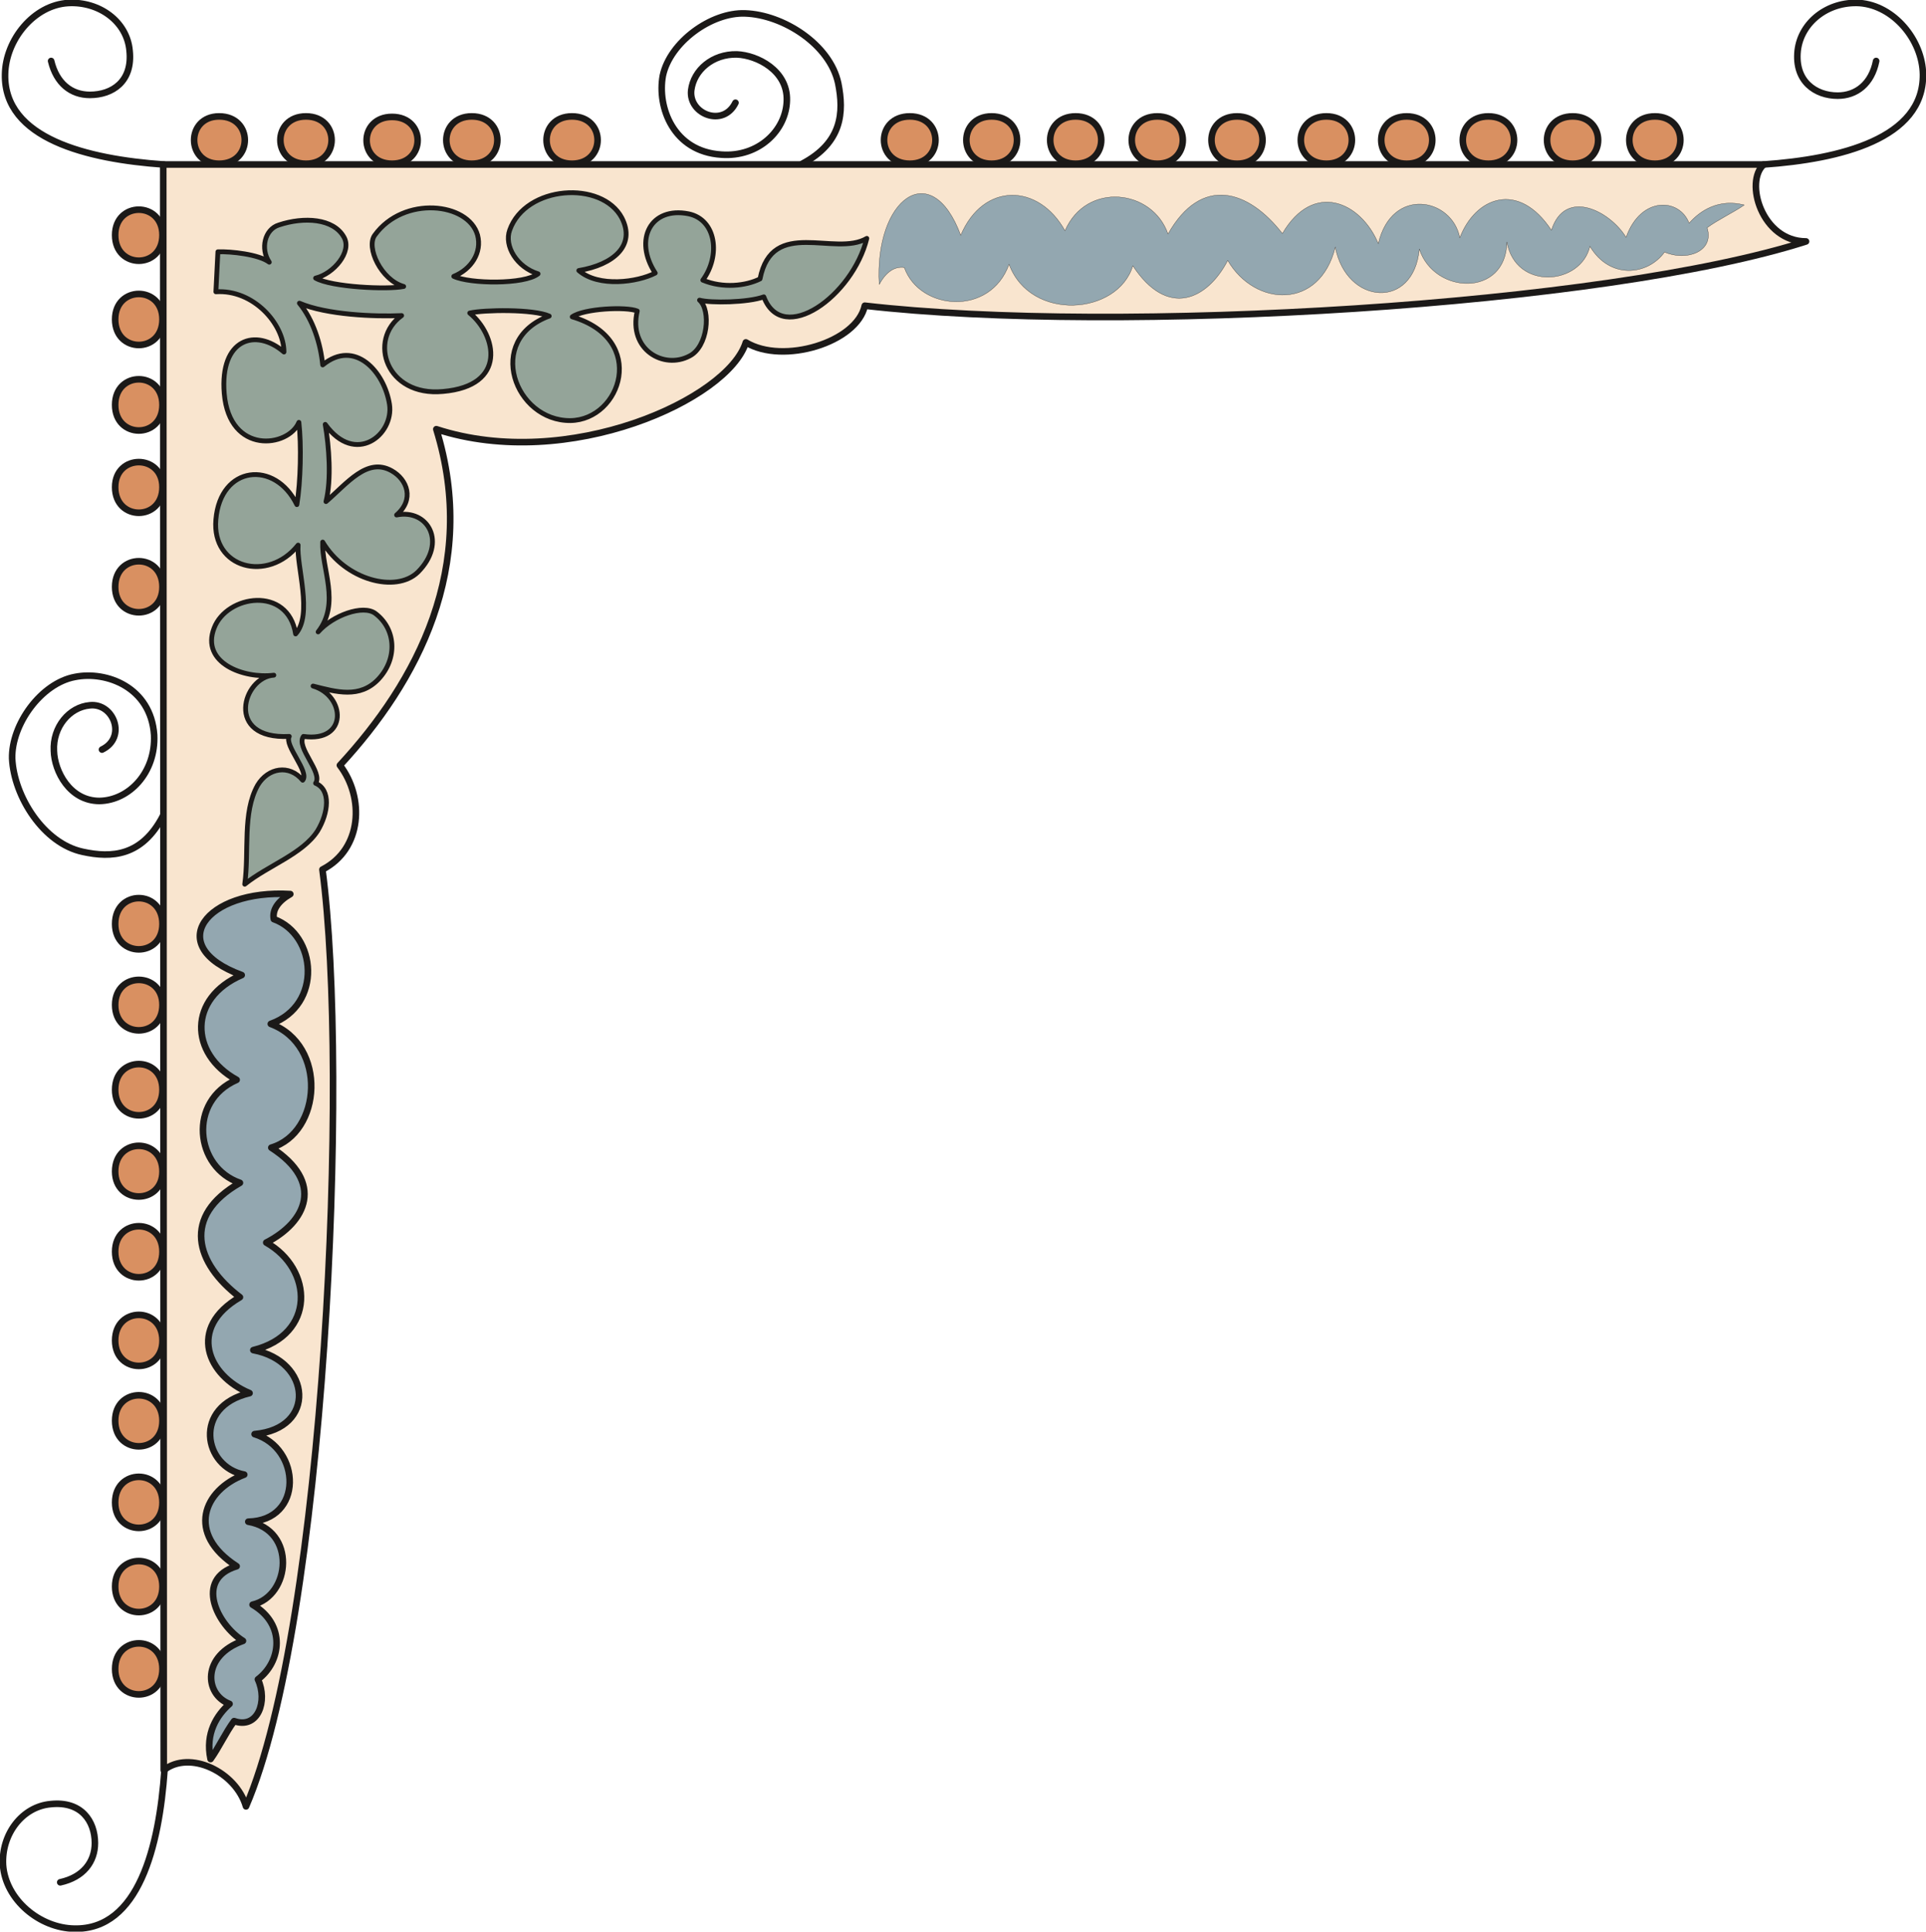 <svg xmlns="http://www.w3.org/2000/svg" xml:space="preserve" width="76.1mm" height="76.33mm" fill-rule="evenodd" stroke-linejoin="round" stroke-width="28.222" preserveAspectRatio="xMidYMid" version="1.2" viewBox="0 0 7610 7633"><defs class="ClipPathGroup"><clipPath id="a" clipPathUnits="userSpaceOnUse"><path d="M0 0h7610v7633H0z"/></clipPath></defs><g class="SlideGroup"><g class="Slide" clip-path="url(#a)"><g class="Page"><g class="com.sun.star.drawing.ClosedBezierShape"><path fill="none" d="M632 637h6518v6515H632z" class="BoundingBox"/><path fill="#F9E5CF" d="M6969 650H645l2 6345c102-81 285 6 325 143 313-724 409-2893 302-3702 158-81 166-285 69-412 305-330 549-784 381-1328 521 170 1154-119 1223-343 147 89 439 0 470-145 1000 115 2927 0 3719-254-175 0-244-236-167-304Z"/><path fill="none" stroke="#1B1918" stroke-linecap="round" stroke-width="26" d="M6969 650H645l2 6345c102-81 285 6 325 143 313-724 409-2893 302-3702 158-81 166-285 69-412 305-330 549-784 381-1328 521 170 1154-119 1223-343 147 89 439 0 470-145 1000 115 2927 0 3719-254-175 0-244-236-167-304Z"/></g><g class="com.sun.star.drawing.ClosedBezierShape"><path fill="none" d="M442 446h6212v6264H442z" class="BoundingBox"/><path fill="#D99061" d="M455 929c0-134 187-134 187 0 0 135-187 135-187 0Zm0 0Zm0 2722c0-136 187-136 187 0 0 134-187 134-187 0Zm0 0Zm0 2944c0 134 187 134 187 0 0-135-187-135-187 0Zm0 0Zm0-5333c0-134 187-134 187 0 0 135-187 135-187 0Zm0 0Zm0 2709c0-132 187-132 187 0 0 134-187 134-187 0Zm0 0Zm0 2298c0 135 187 135 187 0 0-134-187-134-187 0Zm0 0Zm0-4669c0-135 187-135 187 0s-187 135-187 0Zm0 0Zm0 2706c0-135 187-135 187 0s-187 135-187 0Zm0 0Zm0 1631c0 134 187 134 187 0 0-135-187-135-187 0Zm0 0Zm0-4012c0-132 187-132 187 0 0 135-187 135-187 0Zm0 0Zm0 2704c0-135 187-135 187 0 0 132-187 132-187 0Zm0 0Zm0 985c0 135 187 135 187 0 0-134-187-134-187 0Zm0 0Zm0-3295c0-135 187-135 187 0 0 134-187 134-187 0Zm0 0Zm0 2627c0-134 187-134 187 0 0 135-187 135-187 0Zm0 0Zm0 351c0 134 187 134 187 0 0-135-187-135-187 0Zm0 0ZM866 460c-132 0-132 187 0 187 135 0 135-187 0-187Zm0 0Zm5673 0c134 0 134 187 0 187-135 0-135-187 0-187Zm0 0Zm-2944 0c-136 0-136 187 0 187 135 0 135-187 0-187Zm0 0Zm-2386 0c-135 0-135 187 0 187s135-187 0-187Zm0 0Zm5005 0c134 0 134 187 0 187-135 0-135-187 0-187Zm0 0Zm-2296 0c-133 0-133 187 0 187 134 0 134-187 0-187Zm0 0Zm-2369 2c-134 0-134 185 0 185 135 0 135-185 0-185Zm0 0Zm4332-2c135 0 135 187 0 187s-135-187 0-187Zm0 0Zm-1631 0c-134 0-134 187 0 187 135 0 135-187 0-187Zm0 0Zm-2386 0c-134 0-134 187 0 187 135 0 135-187 0-187Zm0 0Zm3694 0c135 0 135 187 0 187-134 0-134-187 0-187Zm0 0Zm-985 0c-135 0-135 187 0 187 134 0 134-187 0-187Zm0 0Zm-2313 0c-134 0-134 187 0 187 135 0 135-187 0-187Zm0 0Zm2981 0c134 0 134 187 0 187-135 0-135-187 0-187Zm0 0Zm-353 0c-135 0-135 187 0 187 134 0 134-187 0-187Z"/><path fill="none" stroke="#1B1918" stroke-linecap="round" stroke-width="26" d="M455 929c0-134 187-134 187 0 0 135-187 135-187 0Zm0 2722c0-136 187-136 187 0 0 134-187 134-187 0Zm0 2944c0 134 187 134 187 0 0-135-187-135-187 0Zm0-5333c0-134 187-134 187 0 0 135-187 135-187 0Zm0 2709c0-132 187-132 187 0 0 134-187 134-187 0Zm0 2298c0 135 187 135 187 0 0-134-187-134-187 0Zm0-4669c0-135 187-135 187 0s-187 135-187 0Zm0 2706c0-135 187-135 187 0s-187 135-187 0Zm0 1631c0 134 187 134 187 0 0-135-187-135-187 0Zm0-4012c0-132 187-132 187 0 0 135-187 135-187 0Zm0 2704c0-135 187-135 187 0 0 132-187 132-187 0Zm0 985c0 135 187 135 187 0 0-134-187-134-187 0Zm0-3295c0-135 187-135 187 0 0 134-187 134-187 0Zm0 2627c0-134 187-134 187 0 0 135-187 135-187 0Zm0 351c0 134 187 134 187 0 0-135-187-135-187 0ZM866 460c-132 0-132 187 0 187 135 0 135-187 0-187Zm5673 0c134 0 134 187 0 187-135 0-135-187 0-187Zm-2944 0c-136 0-136 187 0 187 135 0 135-187 0-187Zm-2386 0c-135 0-135 187 0 187s135-187 0-187Zm5005 0c134 0 134 187 0 187-135 0-135-187 0-187Zm-2296 0c-133 0-133 187 0 187 134 0 134-187 0-187Zm-2369 2c-134 0-134 185 0 185 135 0 135-185 0-185Zm4332-2c135 0 135 187 0 187s-135-187 0-187Zm-1631 0c-134 0-134 187 0 187 135 0 135-187 0-187Zm-2386 0c-134 0-134 187 0 187 135 0 135-187 0-187Zm3694 0c135 0 135 187 0 187-134 0-134-187 0-187Zm-985 0c-135 0-135 187 0 187 134 0 134-187 0-187Zm-2313 0c-134 0-134 187 0 187 135 0 135-187 0-187Zm2981 0c134 0 134 187 0 187-135 0-135-187 0-187Zm-353 0c-135 0-135 187 0 187 134 0 134-187 0-187Z"/></g><g fill="none" class="com.sun.star.drawing.OpenBezierShape"><path d="M-2-2h7615v7638H-2z" class="BoundingBox"/><path stroke="#1B1918" stroke-linecap="round" stroke-width="26" d="M238 7438c91-20 137-81 137-155 0-86-53-167-175-154-112 10-195 119-188 241 10 137 145 249 282 251 254 5 335-325 356-627m-6-3770c-83 160-203 167-317 142-155-33-272-219-279-369-3-134 114-297 248-322 125-25 300 41 313 229 7 149-99 259-216 261-117 0-178-117-180-198-5-94 61-173 142-180 94-10 147 127 48 175M7413 241c-18 91-79 137-152 137-87 0-171-56-158-178 13-112 119-195 244-188 137 10 249 147 251 282 3 254-327 335-630 356m-3798-3c158-84 165-203 142-318-33-154-218-271-368-276-134-5-297 114-325 246-23 124 41 300 231 312 147 11 257-96 259-215 3-117-117-178-198-181-94-2-170 61-180 142-10 94 127 148 175 49M202 241c21 88 79 134 153 134 89 0 170-53 157-175C502 86 393 5 269 12 134 20 22 157 20 294c-5 254 325 335 627 356"/></g><g class="com.sun.star.drawing.ClosedBezierShape"><path fill="none" d="M826 751h2610v2754H826z" class="BoundingBox"/><path fill="#94A499" d="m861 995-8 158c148-10 269 127 269 238-111-96-254-53-236 164 21 244 254 213 295 114 10 89 7 234-8 325-86-177-302-155-320 59-17 193 206 251 325 101-7 82 59 275-10 351-30-191-272-155-322-23-53 137 116 201 236 186-122 7-196 255 61 242-21 35 81 140 53 173-53-64-137-49-178 20-61 109-33 261-51 391 92-74 229-119 288-211 43-71 53-162-8-188 30-43-79-142-48-185 177 25 167-161 38-199 91 23 185 51 259-28 76-82 68-198-13-259-48-36-168 7-226 73 89-114 13-251 18-355 89 150 289 203 376 119 117-117 40-251-84-226 71-61 43-140-20-175-97-54-176 51-259 122 22-87 12-219-3-305 119 165 272 41 254-79-20-129-137-260-264-156-8-84-38-178-92-244 107 46 298 54 404 49-134 96-61 321 163 300 256-22 211-224 106-310 56-13 252-16 314 12-255 94-136 415 84 413 200-3 307-321 7-410 46-33 214-41 257-23-36 152 104 232 206 178 73-36 86-181 40-221 43 12 191 10 254-13 74 196 351-3 407-231-125 74-374-84-422 160-56 28-147 38-226 5 71-97 53-239-56-262-150-30-218 102-132 234-69 36-224 58-302-10 137-23 226-99 170-208-79-149-380-129-443 48-23 63 28 147 112 173-54 43-270 40-333 10 69-28 112-94 94-163-36-129-292-157-406 0-36 48 25 178 114 203-64 13-285 3-348-33 71-17 145-104 112-162-41-74-158-81-257-48-56 17-74 94-38 147-41-31-152-43-203-41Z"/><path fill="none" stroke="#1B1918" stroke-linecap="round" stroke-width="19" d="m861 995-8 158c148-10 269 127 269 238-111-96-254-53-236 164 21 244 254 213 295 114 10 89 7 234-8 325-86-177-302-155-320 59-17 193 206 251 325 101-7 82 59 275-10 351-30-191-272-155-322-23-53 137 116 201 236 186-122 7-196 255 61 242-21 35 81 140 53 173-53-64-137-49-178 20-61 109-33 261-51 391 92-74 229-119 288-211 43-71 53-162-8-188 30-43-79-142-48-185 177 25 167-161 38-199 91 23 185 51 259-28 76-82 68-198-13-259-48-36-168 7-226 73 89-114 13-251 18-355 89 150 289 203 376 119 117-117 40-251-84-226 71-61 43-140-20-175-97-54-176 51-259 122 22-87 12-219-3-305 119 165 272 41 254-79-20-129-137-260-264-156-8-84-38-178-92-244 107 46 298 54 404 49-134 96-61 321 163 300 256-22 211-224 106-310 56-13 252-16 314 12-255 94-136 415 84 413 200-3 307-321 7-410 46-33 214-41 257-23-36 152 104 232 206 178 73-36 86-181 40-221 43 12 191 10 254-13 74 196 351-3 407-231-125 74-374-84-422 160-56 28-147 38-226 5 71-97 53-239-56-262-150-30-218 102-132 234-69 36-224 58-302-10 137-23 226-99 170-208-79-149-380-129-443 48-23 63 28 147 112 173-54 43-270 40-333 10 69-28 112-94 94-163-36-129-292-157-406 0-36 48 25 178 114 203-64 13-285 3-348-33 71-17 145-104 112-162-41-74-158-81-257-48-56 17-74 94-38 147-41-31-152-43-203-41Z"/></g><g class="com.sun.star.drawing.ClosedBezierShape"><path fill="none" d="M776 3519h468v3447H776z" class="BoundingBox"/><path fill="#93A7B0" d="M1147 3533c-335-20-505 206-192 320-211 91-208 310-20 414-193 84-165 346 13 407-231 132-176 318 0 452-209 122-128 310 38 379-226 53-182 292-21 322-161 61-231 232-30 362-168 51-77 231 25 295-163 58-153 211-53 249-49 43-97 116-75 218 33-46 59-104 93-150 94 33 134-79 94-165 91-68 113-216-21-295 151-35 174-295-17-328 219-5 209-290 25-346 245-22 225-289-5-332 247-61 237-320 51-425 158-81 232-238 20-375 199-59 222-405-2-489 206-74 181-353 12-414-7-36 16-71 65-99Z"/><path fill="none" stroke="#1B1918" stroke-linecap="round" stroke-width="26" d="M1147 3533c-335-20-505 206-192 320-211 91-208 310-20 414-193 84-165 346 13 407-231 132-176 318 0 452-209 122-128 310 38 379-226 53-182 292-21 322-161 61-231 232-30 362-168 51-77 231 25 295-163 58-153 211-53 249-49 43-97 116-75 218 33-46 59-104 93-150 94 33 134-79 94-165 91-68 113-216-21-295 151-35 174-295-17-328 219-5 209-290 25-346 245-22 225-289-5-332 247-61 237-320 51-425 158-81 232-238 20-375 199-59 222-405-2-489 206-74 181-353 12-414-7-36 16-71 65-99Z"/></g><g class="com.sun.star.drawing.ClosedBezierShape"><path fill="none" d="M3472 764h3422v444H3472z" class="BoundingBox"/><path fill="#93A7B0" d="M3474 1124c-20-337 206-507 322-194 89-211 308-206 412-18 84-195 346-165 407 13 132-234 318-175 452-2 122-209 310-126 379 40 53-228 292-181 322-23 61-161 232-228 362-30 53-168 231-77 295 28 58-164 211-156 249-56 43-49 116-98 218-72-43 30-104 58-147 90 30 94-82 134-168 96-66 92-216 110-295-23-35 154-293 177-328-17-3 219-287 209-346 28-22 242-289 221-332-8-61 250-318 237-425 53-81 156-238 230-375 21-59 196-405 222-489-6-74 207-353 184-414 13-36-5-71 15-99 67Z"/><path fill="none" stroke="#1B1918" stroke-linecap="round" stroke-width="1" d="M3474 1124c-20-337 206-507 322-194 89-211 308-206 412-18 84-195 346-165 407 13 132-234 318-175 452-2 122-209 310-126 379 40 53-228 292-181 322-23 61-161 232-228 362-30 53-168 231-77 295 28 58-164 211-156 249-56 43-49 116-98 218-72-43 30-104 58-147 90 30 94-82 134-168 96-66 92-216 110-295-23-35 154-293 177-328-17-3 219-287 209-346 28-22 242-289 221-332-8-61 250-318 237-425 53-81 156-238 230-375 21-59 196-405 222-489-6-74 207-353 184-414 13-36-5-71 15-99 67Z"/></g></g></g></g></svg>
